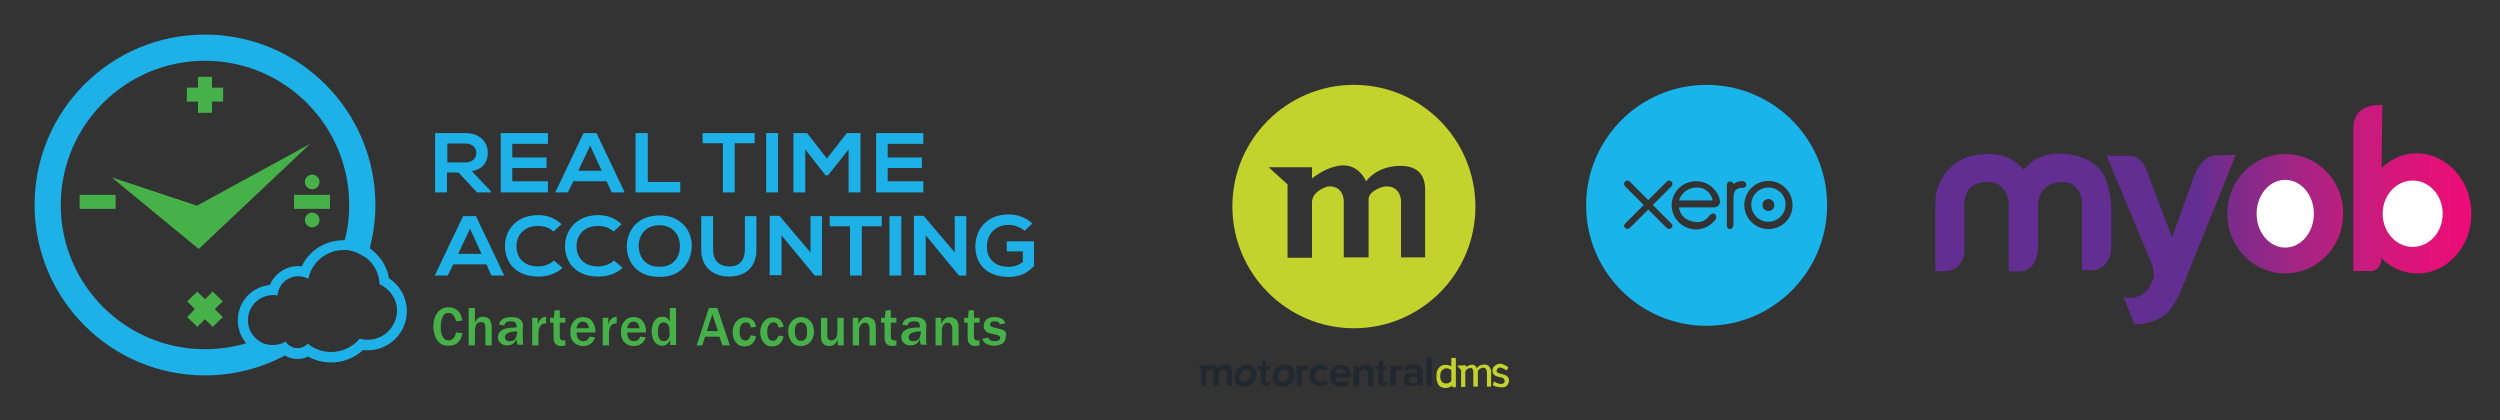 <?xml version="1.0" encoding="utf-8"?>
<!-- Generator: Adobe Illustrator 22.0.0, SVG Export Plug-In . SVG Version: 6.00 Build 0)  -->
<svg version="1.1" id="Layer_1" xmlns="http://www.w3.org/2000/svg" xmlns:xlink="http://www.w3.org/1999/xlink" x="0px" y="0px"
	 viewBox="0 0 715.9 120.3" style="enable-background:new 0 0 715.9 120.3;" xml:space="preserve">
<rect x="0" y="0" width="715.9" height="120.3" fill="#333333" stroke="none"/>
<style type="text/css">
	.st0{fill:#C4D22E;}
	.st1{fill:#22282F;}
	.st2{fill:#19B4E9;}
	.st3{fill:url(#SVGID_1_);}
	.st4{fill:#FFFFFF;}
	.st5{fill:#1EB1E7;}
	.st6{fill:#47B149;}
</style>
<g>
	<path class="st0" d="M363.3,47.9h12.4v3.2c0,0,10.7-8.9,15.5,0.8c0,0,2.8-4.2,9.4-4.4s7.5,4.1,7.5,6.7v19.5h-6.9V57.3
		c0,0-0.3-4.7-5.2-3.8c0,0-4.1,1.1-4.1,3.6v16.6h-7.1V57.5c0,0,0-4.5-4.6-4.1c0,0-4.3,1.1-4.5,4.4v16h-7v-21L363.3,47.9z
		 M387.7,24.3c-19.2,0-34.8,15.6-34.8,34.8S368.5,94,387.7,94s34.8-15.6,34.8-34.8S407,24.3,387.7,24.3z"/>
	<path class="st1" d="M343.1,104.7l0.9,1v4.8h1.4v-4.2c0,0,1.9-1,2.1,0.1v4.2h1.6v-3.9c0,0,0.4-1,1.5-0.8c0,0,0.7,0.1,0.7,1v3.5h1.5
		v-4.2c0,0,0-2.2-1.7-1.9c0,0-1.8,0.1-2.2,1c0,0-0.9-1.8-3.5-0.3v-0.4h-2.3V104.7z"/>
	<path class="st1" d="M361.3,103.2v1.6h-1.2v1h1v3.1c0,0-0.3,1.3,1,1.6h1.6v-1H363c0,0-0.7,0.1-0.5-1v-2.6h1v-1h-1v-1.6L361.3,103.2
		L361.3,103.2z"/>
	<path class="st1" d="M394.9,103.2v1.6h-1.2v1h1v3.1c0,0-0.3,1.3,1,1.6h1.6v-1h-0.7c0,0-0.7,0.1-0.5-1v-2.6h1v-1h-1v-1.6
		L394.9,103.2L394.9,103.2z"/>
	<path class="st1" d="M371.3,104.7v5.8h1.5v-4.2c0,0,0.9-0.7,1.9-0.4v-1.4c0,0-1.5,0-2,0.8v-0.6
		C372.8,104.8,371.2,104.7,371.3,104.7z"/>
	<path class="st1" d="M398.2,104.7v5.8h1.5v-4.2c0,0,0.9-0.7,1.9-0.4v-1.4c0,0-1.5,0-2,0.8v-0.6
		C399.7,104.8,398.1,104.7,398.2,104.7z"/>
	<path class="st1" d="M379.5,106.3c0,0-1-1.1-2.1-0.3c0,0-0.7,0.6-0.8,1.8c0,0,0,1.3,1,1.5c0,0,1,0.4,1.9-0.5l0.8,1.1
		c0,0-1.4,1.2-3.4,0.5c0,0-2.4-0.6-1.8-3.6c0,0,0.1-2.3,3.2-2.5c0,0,1.1,0,2,1.2L379.5,106.3z"/>
	<path class="st1" d="M385.8,109.1l0.5,0.9c-0.8,1-2.7,0.8-2.7,0.8c-3.2-0.7-2.7-2.9-2.7-2.9c-0.1-3.5,3-3.5,3-3.5
		c3.4,0.1,2.9,3.7,2.9,3.7h-4.4C382.5,110.5,385.8,109.1,385.8,109.1z M385.3,106.9c-0.1-1.3-1.3-1.3-1.3-1.3
		c-1.6,0-1.7,1.3-1.7,1.3H385.3z"/>
	<path class="st1" d="M387.6,104.8v5.8h1.6v-4c0,0,0.2-0.7,1.6-0.7c0,0,0.8-0.1,0.9,1.1v3.6h1.6V106c0,0-0.1-1.6-2.2-1.5
		c0,0-1.6,0.2-1.8,0.9v-0.5L387.6,104.8z"/>
	<path class="st1" d="M403,106.2l-0.8-0.4c0,0,0-1,1.8-1.4c0,0,3.2-0.9,3.4,1.9v4.1h-1.6V110c0,0-0.8,0.6-1.2,0.6
		c0,0-2.7,0.5-2.7-1.8c0,0-0.1-1.5,1.2-1.9c0,0,1.2-0.3,2.6,0.4c0,0,0.3-1.3-0.6-1.6C405.2,105.8,403.9,105.3,403,106.2z M403.8,108
		c-0.8,0.9,0.1,1.6,0.1,1.6c1.1,0.4,2-0.3,2-0.3v-1.1C404.8,107.4,403.8,108,403.8,108z"/>
	<polygon class="st1" points="408.5,102.3 408.5,110.5 410,110.5 410,102.3 	"/>
	<path class="st1" d="M368.7,106.1c0,0,0.8,0.6,0.1,2.3c0,0-0.6,1.3-2.3,0.8c0,0-0.9-0.5-0.5-1.9C366,107.3,367,105,368.7,106.1z
		 M367.7,104.4c-2.5,0.5-3.1,2.5-3.1,2.5c-0.9,3.4,2,3.8,2,3.8c2.2,0.5,3.7-1.6,3.7-1.6c1.1-2.1,0-3.5,0-3.5
		C369.7,104.1,367.7,104.4,367.7,104.4z"/>
	<path class="st1" d="M357.7,106.1c0,0,0.8,0.6,0.1,2.3c0,0-0.6,1.3-2.3,0.8c0,0-0.9-0.5-0.5-1.9C355.1,107.3,356.1,105,357.7,106.1
		z M356.8,104.4c-2.5,0.5-3.1,2.5-3.1,2.5c-0.9,3.4,2,3.8,2,3.8c2.2,0.5,3.7-1.6,3.7-1.6c1.1-2.1,0-3.5,0-3.5
		C358.7,104.1,356.8,104.4,356.8,104.4z"/>
	<path class="st0" d="M415.6,104.9v-2.4h1.3v8.4h-1v-0.5c-1.7,1.4-3.5,0.3-3.5,0.3c-1.6-1.3-0.9-4.4-0.9-4.4
		C412.6,103.4,415.5,104.8,415.6,104.9L415.6,104.9z M413.4,105.7c-1.1,0.4-1,2.3-1,2.3c0.2,1.9,1.6,1.8,1.6,1.8
		c1,0.1,1.6-0.7,1.6-0.7V106C414.4,105,413.4,105.7,413.4,105.7z"/>
	<path class="st0" d="M417.3,104.7l1.1,1.3v4.8h1.2v-4.4c0,0,0.4-1,1.5-1c0,0,0.6-0.4,0.8,1.1v4.2h1.3v-4.5c0,0,0.7-1,1.7-0.9
		c0.9,0.1,0.9,1.2,0.9,1.7v3.7h1.2v-4.4c0,0-0.2-1.9-1.8-1.9c0,0-1.7-0.1-2.3,1.1c0,0-0.5-2.1-3.1-0.4v-0.5L417.3,104.7z"/>
	<path class="st0" d="M431.5,106.1c0,0-2-1.4-2.6-0.6c0,0-1,1,0.4,1.4s1.4,0.4,1.4,0.4s1.5,0.3,1.4,1.7c0,0,0,2.1-2.2,1.9
		c0,0-1.6,0-2.4-0.6l0.3-1.1c0,0,1.4,1,2.4,0.7c1-0.2,0.8-1.3,0.1-1.7c-0.7-0.3-2.7-0.2-2.9-1.8c-0.2-1.5,1-1.9,1.7-2.2
		c0.6-0.2,1.9,0.2,2.8,1L431.5,106.1z"/>
</g>
<g>
	<path class="st2" d="M506.4,53.7c-2.7,0-4.9,2.2-4.9,4.9s2.2,4.9,4.9,4.9c2.7,0,4.9-2.2,4.9-4.9C511.4,55.9,509.1,53.7,506.4,53.7z
		 M506.4,60.4c-1,0-1.7-0.8-1.7-1.7c0-1,0.8-1.7,1.7-1.7c1,0,1.7,0.8,1.7,1.7C508.2,59.6,507.4,60.4,506.4,60.4z"/>
	<path class="st2" d="M488.7,24.3c-19.1,0-34.5,15.5-34.5,34.5c0,19.1,15.5,34.5,34.5,34.5c19.1,0,34.5-15.5,34.5-34.5
		C523.3,39.8,507.8,24.3,488.7,24.3z M478.7,65.2c0,0-0.8,0.8-1.5,0L472,60l-5.2,5.2c-0.7,0.8-1.5,0-1.5,0c-0.6-0.6,0.1-1.2,0.1-1.2
		l5.3-5.3l-5.4-5.4c0,0-0.6-0.8,0.1-1.3c0,0,0.7-0.8,1.5,0.2l5.1,5.1l5.1-5.1c0.8-1,1.5-0.2,1.5-0.2c0.7,0.5,0.1,1.3,0.1,1.3
		l-5.4,5.4l5.3,5.3C478.6,64,479.3,64.6,478.7,65.2z M490.6,59.4h-9.8c0,0,0.2,3.9,5.1,4.2c0,0,2,0.3,3.6-1.8c0.1-0.2,1-1.1,1.7-0.4
		c0,0,0.7,0.8-0.2,1.8c-0.1,0.1-0.1,0.2-0.2,0.2c-1.3,1.4-3.1,2.3-5.1,2.3c-3.8,0-7-3.1-7-6.9s3.1-6.9,7-6.9c3.5,0,6.4,2.6,6.9,5.9
		C492.5,58.4,492.1,59.4,490.6,59.4z M498.6,53.8c-2,0.1-2.2,1.7-2.2,3.1c0,1.8,0,7.3,0,7.3c0,1.4-1,1.4-1,1.4
		c-1.1,0-0.9-1.5-0.9-1.5V52.8c0.1-0.4,0.4-0.9,1.1-0.8c0.7,0,0.8,0.7,0.8,0.7c1.1-0.8,2-0.9,2.8-0.8c0.7,0.1,0.9,0.9,0.9,0.9
		c0,0.9-0.9,1-0.9,1L498.6,53.8z M506.4,65.6c-3.8,0-6.9-3.1-6.9-6.9c0-3.8,3.1-6.9,6.9-6.9s6.9,3.1,6.9,6.9
		C513.4,62.5,510.3,65.6,506.4,65.6z"/>
	<path class="st2" d="M485.5,53.7c-3.8,0.3-4.7,3.7-4.7,3.7h9.6C490.5,56.9,489.3,53.4,485.5,53.7z"/>
</g>
<g>
	
		<linearGradient id="SVGID_1_" gradientUnits="userSpaceOnUse" x1="554.2" y1="59.842" x2="707.7" y2="59.842" gradientTransform="matrix(1 0 0 -1 0 121.276)">
		<stop  offset="0" style="stop-color:#622E91"/>
		<stop  offset="0.489" style="stop-color:#622E91"/>
		<stop  offset="0.532" style="stop-color:#742C8D"/>
		<stop  offset="0.655" style="stop-color:#9D2685"/>
		<stop  offset="0.768" style="stop-color:#BF1E7F"/>
		<stop  offset="0.866" style="stop-color:#D7167A"/>
		<stop  offset="0.947" style="stop-color:#E51078"/>
		<stop  offset="1" style="stop-color:#ED0B77"/>
	</linearGradient>
	<path class="st3" d="M602.4,50c0,0,2.1,3.5,2.2,10.2v10.5c0,0,0.1,6.1-5.2,6.7h-3.2V57.5c0,0-0.5-5.7-6.1-5.4c0,0-6.5,0-6.5,7.1
		v11.4c0,0,0.2,5.1-3.2,6.6c0,0-0.5,0.8-5.2,0.5V58.2c0,0-0.1-6.3-6.3-6.1c-6.1,0.2-6.3,4.7-6.4,6.8v11.2c0,0,0.8,6.1-4.1,7.4
		c-1.3,0.2-4.2,0.2-4.2,0.2v-20c0,0-0.1-8.8,8.8-12.6c0,0,10.7-3.9,16.5,3.6c0,0,3.6-5.7,12.3-4.6C591.8,44.1,599.5,44.6,602.4,50z
		 M634.4,44.5c0,0-4.4-0.2-6.7,7.6L622,68l-7.7-20.2c0,0-1.3-3.1-4.7-3.2h-6.3v0.1L616,75.1c0,0,1.3,2.8,0.5,5c0,0-1.8,6.4-8.4,5
		l3.1,7.7c0,0,5.8,0.3,9.4-3.2c0,0,2.5-2.5,4.3-7.2l15.3-38L634.4,44.5L634.4,44.5z M671,61.2c0,9.4-7.4,17.1-16.6,17.1
		s-16.6-7.7-16.6-17.1s7.4-17.1,16.6-17.1C663.6,44.1,671,51.7,671,61.2z M707.7,61.2c0,9.4-6.9,17.1-15.4,17.1
		c-4,0-7.6-1.6-10.4-4.4v0.5c-0.3,3.3-3,3.2-3,3.2h-5V36.2c0.4-7,8.3-6.1,8.3-6.1l-0.2,18c2.7-2.6,6.2-4.2,10.1-4.2
		C700.7,44,707.7,51.7,707.7,61.2z"/>
	<path class="st4" d="M654.4,70.9c-4.5,0-8.2-4.3-8.2-9.7s3.7-9.7,8.2-9.7s8.2,4.3,8.2,9.7C662.6,66.6,658.9,70.9,654.4,70.9z"/>
	<ellipse class="st4" cx="690.9" cy="61.2" rx="8.6" ry="9.5"/>
</g>
<g>
	<g>
		<path class="st5" d="M111.4,79.7c-0.6-3.6-2.7-6.6-5.5-8.6c1-4,1.6-8.1,1.6-12.4c0-26.9-21.8-48.8-48.8-48.8
			C31.7,9.9,9.9,31.7,9.9,58.7c0,26.9,21.8,48.8,48.8,48.8c8.3,0,16.1-2.1,22.9-5.7c1.1,0.7,2.3,1,3.6,1c1,0,2.1-0.2,3-0.7
			c2,1.1,4.3,1.7,6.6,1.7c3.5,0,6.7-1.3,9.2-3.6c0.4,0.1,0.9,0.1,1.3,0.1c6.2,0,11.2-5,11.2-11.2C116.5,85.2,114.5,81.7,111.4,79.7z
			 M17.4,58.7c0-22.8,18.5-41.3,41.3-41.3S100,35.9,100,58.7c0,3.5-0.4,6.9-1.3,10.1c-0.2,0-0.3,0-0.4,0c-5.2,0-9.8,3-11.9,7.5
			c-0.3,0-0.7-0.1-1-0.1c-3.6,0-6.8,2.2-8.1,5.4c-5.2,0.5-9.2,4.8-9.2,10.1c0,2.5,0.9,4.8,2.4,6.6c-3.7,1.1-7.7,1.7-11.8,1.7
			C35.9,100,17.4,81.5,17.4,58.7z M105.3,97.3c-0.8,0-1.6-0.1-2.3-0.3c-2,2.3-4.9,3.8-8.2,3.8c-2.5,0-4.9-0.9-6.7-2.4
			c-0.7,0.8-1.7,1.3-2.9,1.3c-0.1,0-0.1,0-0.2,0c-0.7,0-1.3-0.2-1.8-0.6c0,0,0,0-0.1,0c-0.2-0.2-0.5-0.3-0.7-0.5
			c-0.2-0.2-0.4-0.5-0.6-0.8c-1.1,0.7-2.4,1-3.7,1c-0.5,0-0.9-0.1-1.3-0.1c-0.3-0.1-0.5-0.1-0.8-0.2c-0.1,0-0.3-0.1-0.4-0.1
			c-0.3-0.1-0.7-0.3-1-0.5c0,0-0.1,0-0.1-0.1c-0.3-0.2-0.7-0.4-1-0.7C72,95.9,71,93.9,71,91.7c0-4,3.2-7.2,7.2-7.2
			c0.5,0,0.9,0,1.3,0.1c0.2-3.1,2.8-5.5,5.9-5.5c1,0,2,0.3,2.9,0.7c1-4.7,5.1-8.2,10.1-8.2c0.3,0,0.7,0,1,0c0.1,0,0.3,0,0.4,0.1
			c0.2,0,0.4,0,0.5,0.1c0.2,0,0.3,0.1,0.5,0.1c0.1,0,0.3,0.1,0.4,0.1c0.2,0.1,0.4,0.1,0.6,0.2c0.1,0,0.2,0.1,0.3,0.1
			c0.2,0.1,0.4,0.2,0.6,0.3c0.1,0,0.1,0.1,0.2,0.1c0.2,0.1,0.4,0.2,0.6,0.3c0,0,0.1,0,0.1,0.1c0.2,0.1,0.4,0.3,0.7,0.4
			c0,0,0,0,0.1,0c0.2,0.2,0.5,0.3,0.7,0.5c2.1,1.8,3.5,4.4,3.6,7.4c2.9,1.3,5,4.2,5,7.6C113.6,93.6,109.9,97.3,105.3,97.3z"/>
		<polygon class="st6" points="88.8,41.2 56.4,58.9 32,50.8 56.9,71.3 		"/>
		<polygon class="st6" points="56.7,32.3 60.7,32.3 60.7,29.1 63.9,29.1 63.9,25.1 60.7,25.1 60.7,22 56.7,22 56.7,25.1 53.5,25.1 
			53.5,29.1 56.7,29.1 		"/>
		<rect x="84.2" y="55.8" class="st6" width="10.3" height="4"/>
		<rect x="22.8" y="55.8" class="st6" width="10.3" height="4"/>
		<polygon class="st6" points="60.9,83.5 58.7,85.7 56.5,83.5 53.6,86.3 55.8,88.5 53.6,90.8 56.5,93.6 58.7,91.4 60.9,93.6 
			63.8,90.8 61.5,88.5 63.8,86.3 		"/>
		<circle class="st6" cx="89.4" cy="52.1" r="2.1"/>
		<circle class="st6" cx="89.4" cy="63" r="2.1"/>
	</g>
	<g>
		<g>
			<path class="st5" d="M140.7,55.1h-4.1l-5.3-5.7h-3.3v5.7h-3.4v-17c2.9,0,5.7,0,8.6,0c4.3,0,6.5,2.7,6.5,5.6
				c0,2.3-1.1,4.7-4.6,5.3l5.5,5.8V55.1z M128.1,41.1v5.4h5.2c2.2,0,3.1-1.4,3.1-2.7c0-1.4-1-2.7-3.1-2.7H128.1z"/>
			<path class="st5" d="M156.9,55.1h-13.5c0-5.6,0-11.3,0-17h13.5v3.1h-10.2v3.9h9.8v3h-9.8v3.8h10.2V55.1z"/>
			<path class="st5" d="M173.7,51.9h-9.5l-1.6,3.2H159l8.1-17h3.7l8.1,17h-3.7L173.7,51.9z M169,41.7l-3.4,7.2h6.7L169,41.7z"/>
			<path class="st5" d="M185.5,38.1v14h9.3v3H182v-17H185.5z"/>
		</g>
		<g>
			<path class="st5" d="M206.9,41h-5.7v-2.9c5.2,0,9.6,0,14.9,0V41h-5.7v14.1h-3.4V41z"/>
			<path class="st5" d="M219.4,55.1v-17h3.4v17H219.4z"/>
			<path class="st5" d="M243,42.8l-5.9,7.4h-0.7l-5.8-7.4v12.3h-3.4v-17h3.9l5.7,7.3l5.7-7.3h3.9v17H243V42.8z"/>
			<path class="st5" d="M264.4,55.1h-13.5c0-5.6,0-11.3,0-17h13.5v3.1h-10.2v3.9h9.8v3h-9.8v3.8h10.2V55.1z"/>
		</g>
		<g>
			<path class="st5" d="M139.3,75.7h-9.5l-1.6,3.2h-3.7l8.1-17h3.7l8.1,17h-3.7L139.3,75.7z M134.6,65.5l-3.4,7.2h6.7L134.6,65.5z"
				/>
			<path class="st5" d="M161.1,76.7c-1.9,1.7-4.3,2.5-6.9,2.5c-6.7,0-9.6-4.3-9.6-8.7c0-4.4,3-8.9,9.6-8.9c2.5,0,4.8,0.9,6.6,2.6
				l-2.3,2.1c-1.2-1.1-2.8-1.6-4.4-1.6c-4.4,0-6.3,3.1-6.2,5.9c0,2.8,1.8,5.7,6.2,5.7c1.6,0,3.4-0.6,4.5-1.7L161.1,76.7z"/>
			<path class="st5" d="M178.3,76.7c-1.9,1.7-4.3,2.5-6.9,2.5c-6.7,0-9.6-4.3-9.6-8.7c0-4.4,3.1-8.9,9.6-8.9c2.5,0,4.8,0.9,6.6,2.6
				l-2.3,2.1c-1.2-1.1-2.8-1.6-4.4-1.6c-4.4,0-6.3,3.1-6.2,5.9c0,2.8,1.8,5.7,6.2,5.7c1.6,0,3.4-0.6,4.5-1.7L178.3,76.7z"/>
			<path class="st5" d="M198.1,70.5c-0.1,4.4-2.9,8.8-9.3,8.8c-6.4,0-9.3-4.3-9.3-8.7c0-4.5,3-8.9,9.3-8.9
				C195,61.6,198.2,66.1,198.1,70.5z M182.9,70.6c0.1,2.8,1.7,5.8,5.9,5.8c4.3,0,5.9-3,5.9-5.8c0.1-2.9-1.7-6.1-5.9-6.1
				C184.6,64.5,182.8,67.7,182.9,70.6z"/>
			<path class="st5" d="M216.6,61.9v9.7c0,5-3.3,7.6-7.8,7.6c-4.3,0-8-2.5-8-7.6v-9.7h3.4v9.7c0,3.1,1.9,4.7,4.7,4.7
				c2.8,0,4.4-1.8,4.4-4.7v-9.7H216.6z"/>
			<path class="st5" d="M232,61.9h3.4v17h-2.1v0l-9.5-11.5v11.4h-3.4v-17h2.8l8.9,10.5V61.9z"/>
			<path class="st5" d="M243.3,64.8h-5.7v-2.9c5.2,0,9.6,0,14.9,0v2.9h-5.7v14.1h-3.4V64.8z"/>
			<path class="st5" d="M254.7,78.9v-17h3.4v17H254.7z"/>
			<path class="st5" d="M273.3,61.9h3.4v17h-2.1v0l-9.5-11.5v11.4h-3.4v-17h2.8l8.9,10.5V61.9z"/>
			<path class="st5" d="M293.4,66.1c-1.2-1.1-3-1.7-4.6-1.7c-3.9,0-6.2,2.8-6.2,6.3c0,2.8,1.7,5.7,6.2,5.7c1.4,0,2.7-0.3,4.1-1.4v-3
				h-4.6v-2.9h7.8v7.1c-1.8,1.9-4,3.1-7.2,3.1c-6.8,0-9.6-4.2-9.6-8.7c0-4.8,3.2-9.2,9.6-9.2c2.4,0,4.9,0.9,6.7,2.6L293.4,66.1z"/>
		</g>
	</g>
	<g>
		<path class="st6" d="M128.4,89.6c1.1,0,1.8,0.8,2.2,2.4l1.8-0.2c-0.2-1.2-0.6-2.2-1.3-2.8c-0.7-0.7-1.6-1-2.6-1
			c-1.4,0-2.4,0.5-3.2,1.5c-0.8,1-1.2,2.3-1.2,4c0,1,0.2,1.9,0.5,2.8c0.3,0.8,0.8,1.5,1.4,2c0.6,0.5,1.4,0.7,2.4,0.7
			c1.2,0,2.1-0.3,2.8-1s1.1-1.6,1.2-2.6l-1.8-0.2c-0.1,0.6-0.3,1.1-0.7,1.6c-0.4,0.4-0.9,0.7-1.4,0.7c-0.7,0-1.3-0.3-1.7-1
			c-0.4-0.7-0.6-1.6-0.6-2.9c0-1.3,0.2-2.2,0.6-2.9C127.1,89.9,127.7,89.6,128.4,89.6z"/>
		<path class="st6" d="M138.3,90.7c-1.1,0-1.9,0.6-2.3,1.7v-4.2h-1.8v10.7h1.8v-4.1c0-0.9,0.2-1.6,0.5-2c0.3-0.4,0.8-0.6,1.3-0.6
			c0.3,0,0.6,0.1,0.8,0.3c0.2,0.2,0.4,0.6,0.4,1.2v5.2h1.8v-5.4C140.7,91.6,139.9,90.7,138.3,90.7z"/>
		<path class="st6" d="M149.8,93.7c0-0.7-0.1-1.2-0.2-1.4c-0.1-0.3-0.3-0.5-0.6-0.8c-0.3-0.2-0.6-0.4-1-0.5
			c-0.4-0.1-0.9-0.2-1.5-0.2c-1.1,0-2,0.2-2.6,0.6c-0.6,0.4-0.9,1-1,1.6l1.5,0.2c0.1-0.8,0.8-1.2,1.8-1.2c1.1,0,1.7,0.4,1.7,1.2v0.6
			c-0.2,0-0.4,0-0.5,0c-3.2,0-4.8,0.9-4.8,2.7c0,0.7,0.2,1.3,0.7,1.7c0.5,0.5,1.1,0.7,1.9,0.7c1.3,0,2.2-0.6,2.7-1.8
			c0,0.6,0.1,1.1,0.3,1.6h1.7c-0.2-0.5-0.2-1.1-0.2-1.6V93.7z M148,95.6c0,0.5-0.2,1-0.5,1.5s-0.9,0.6-1.5,0.6
			c-0.5,0-0.8-0.1-1.1-0.3c-0.2-0.2-0.3-0.5-0.3-0.8c0-1.1,1.2-1.7,3.5-1.7V95.6z"/>
		<path class="st6" d="M154.9,91.3c-0.4,0.3-0.7,0.9-0.9,1.6V91h-1.6v7.9h1.8v-3.7c0-0.5,0.1-1.1,0.4-1.7s0.9-0.9,1.8-0.9v-1.9
			c-0.1,0-0.2,0-0.2,0C155.7,90.8,155.3,90.9,154.9,91.3z"/>
		<path class="st6" d="M160.6,97.3c-0.2-0.2-0.3-0.5-0.3-1v-3.9h1.6V91h-1.6v-2.2l-1.5,0.1l-0.2,2.1h-1.1v1.4h1v4.1
			c0,0.7,0.1,1.2,0.2,1.5c0.2,0.3,0.4,0.6,0.8,0.8c0.3,0.2,0.8,0.3,1.2,0.3c0.3,0,0.7-0.1,1.2-0.2v-1.4c-0.2,0-0.3,0-0.4,0
			C161.1,97.5,160.7,97.4,160.6,97.3z"/>
		<path class="st6" d="M167,90.8c-1.2,0-2.1,0.4-2.7,1.2c-0.7,0.8-1,1.8-1,3c0,1.3,0.3,2.3,1,3c0.7,0.7,1.6,1.1,2.6,1.1
			c0.9,0,1.7-0.2,2.3-0.7c0.6-0.5,1-1.1,1.2-1.8l-1.6-0.2c-0.3,0.9-0.9,1.3-1.8,1.3c-0.5,0-0.8-0.1-1.1-0.4
			c-0.3-0.2-0.5-0.5-0.6-0.8c-0.1-0.3-0.2-0.8-0.2-1.3h5.4l0-0.2c0-1.2-0.3-2.2-0.9-3C169,91.2,168.1,90.8,167,90.8z M165.1,94
			c0.1-0.6,0.3-1.1,0.6-1.4c0.3-0.3,0.7-0.5,1.2-0.5c0.5,0,0.9,0.2,1.2,0.5c0.3,0.4,0.5,0.8,0.5,1.4H165.1z"/>
		<path class="st6" d="M175.1,91.3c-0.4,0.3-0.7,0.9-0.9,1.6V91h-1.6v7.9h1.8v-3.7c0-0.5,0.1-1.1,0.4-1.7c0.3-0.6,0.9-0.9,1.8-0.9
			v-1.9c-0.1,0-0.2,0-0.2,0C175.9,90.8,175.5,90.9,175.1,91.3z"/>
		<path class="st6" d="M181.5,90.8c-1.2,0-2.1,0.4-2.7,1.2c-0.7,0.8-1,1.8-1,3c0,1.3,0.3,2.3,1,3c0.7,0.7,1.6,1.1,2.6,1.1
			c0.9,0,1.7-0.2,2.3-0.7c0.6-0.5,1-1.1,1.2-1.8l-1.6-0.2c-0.3,0.9-0.9,1.3-1.8,1.3c-0.5,0-0.8-0.1-1.1-0.4
			c-0.3-0.2-0.5-0.5-0.6-0.8c-0.1-0.3-0.2-0.8-0.2-1.3h5.4l0-0.2c0-1.2-0.3-2.2-0.9-3C183.5,91.2,182.6,90.8,181.5,90.8z M179.6,94
			c0.1-0.6,0.3-1.1,0.6-1.4c0.3-0.3,0.7-0.5,1.2-0.5c0.5,0,0.9,0.2,1.2,0.5c0.3,0.4,0.5,0.8,0.5,1.4H179.6z"/>
		<path class="st6" d="M191.8,92.1c-0.4-0.9-1.1-1.4-2.1-1.4c-1,0-1.8,0.4-2.3,1.2c-0.5,0.8-0.8,1.8-0.8,2.9c0,1.2,0.3,2.2,0.8,3
			c0.5,0.8,1.3,1.2,2.2,1.2c1.1,0,1.9-0.6,2.3-1.8v1.6h1.7V88.2h-1.8V92.1z M191.8,95.6c0,0.6-0.2,1.1-0.5,1.5
			c-0.3,0.4-0.7,0.6-1.2,0.6c-1.1,0-1.7-0.9-1.7-2.6c0-0.9,0.1-1.6,0.4-2.1c0.3-0.5,0.7-0.7,1.2-0.7c0.5,0,0.9,0.2,1.2,0.5
			c0.3,0.4,0.5,0.9,0.5,1.5V95.6z"/>
		<path class="st6" d="M203,88.2l-3.5,10.7h1.6l0.8-2.5h4.1l0.9,2.5h2.1l-3.6-10.7H203z M202.4,94.8l1.6-4.8l1.6,4.8H202.4z"/>
		<path class="st6" d="M213.6,92.3c0.8,0,1.3,0.5,1.4,1.5l1.5-0.2c-0.3-1.8-1.4-2.7-3.1-2.7c-1.1,0-1.9,0.4-2.6,1.2
			c-0.6,0.8-1,1.8-1,3c0,1.2,0.3,2.1,0.9,2.9c0.6,0.8,1.4,1.2,2.5,1.2c0.8,0,1.5-0.2,2.1-0.7s1-1.2,1.2-2.2L215,96
			c-0.3,1-0.8,1.5-1.6,1.5c-0.5,0-0.9-0.2-1.2-0.7c-0.3-0.4-0.4-1-0.4-1.8c0-0.8,0.1-1.4,0.4-1.9C212.5,92.6,213,92.3,213.6,92.3z"
			/>
		<path class="st6" d="M221.5,92.3c0.8,0,1.3,0.5,1.4,1.5l1.5-0.2c-0.3-1.8-1.4-2.7-3.1-2.7c-1.1,0-1.9,0.4-2.6,1.2
			c-0.6,0.8-1,1.8-1,3c0,1.2,0.3,2.1,0.9,2.9c0.6,0.8,1.4,1.2,2.5,1.2c0.8,0,1.5-0.2,2.1-0.7s1-1.2,1.2-2.2l-1.5-0.2
			c-0.3,1-0.8,1.5-1.6,1.5c-0.5,0-0.9-0.2-1.2-0.7c-0.3-0.4-0.4-1-0.4-1.8c0-0.8,0.1-1.4,0.4-1.9C220.4,92.6,220.9,92.3,221.5,92.3z
			"/>
		<path class="st6" d="M229.4,90.8c-1.1,0-2,0.4-2.7,1.2c-0.7,0.8-1,1.8-1,2.9c0,1.1,0.3,2,0.9,2.9c0.6,0.8,1.5,1.3,2.7,1.3
			c1.1,0,2-0.4,2.7-1.1c0.7-0.8,1.1-1.8,1.1-3c0-1.2-0.3-2.2-1-3C231.4,91.2,230.5,90.8,229.4,90.8z M229.4,97.6
			c-0.5,0-1-0.2-1.3-0.7c-0.3-0.5-0.5-1.1-0.5-2c0-0.8,0.1-1.4,0.4-1.9c0.3-0.5,0.8-0.7,1.4-0.7c0.6,0,1,0.2,1.3,0.7
			c0.3,0.5,0.4,1.1,0.4,1.9C231.2,96.7,230.6,97.6,229.4,97.6z"/>
		<path class="st6" d="M239.8,94.8c0,1.1-0.2,1.9-0.6,2.2c-0.4,0.3-0.8,0.5-1.2,0.5c-0.2,0-0.5-0.1-0.7-0.3
			c-0.3-0.2-0.4-0.6-0.4-1.1V91h-1.8v5.5c0,0.8,0.2,1.4,0.6,1.9c0.4,0.4,1,0.7,1.7,0.7c1.2,0,2-0.6,2.5-1.9v1.7h1.7V91h-1.8V94.8z"
			/>
		<path class="st6" d="M248.2,90.8c-1,0-1.8,0.7-2.4,2V91h-1.6v7.9h1.8v-4.1c0-0.8,0.2-1.4,0.5-1.8c0.3-0.4,0.8-0.6,1.2-0.6
			c0.3,0,0.6,0.1,0.9,0.4c0.2,0.3,0.4,0.7,0.4,1.2v4.9h1.8v-5.1c0-1.1-0.2-1.9-0.7-2.3C249.5,91.1,248.9,90.8,248.2,90.8z"/>
		<path class="st6" d="M255.4,97.3c-0.2-0.2-0.3-0.5-0.3-1v-3.9h1.6V91h-1.6v-2.2l-1.5,0.1l-0.2,2.1h-1.1v1.4h1v4.1
			c0,0.7,0.1,1.2,0.2,1.5c0.2,0.3,0.4,0.6,0.8,0.8c0.3,0.2,0.8,0.3,1.2,0.3c0.3,0,0.7-0.1,1.2-0.2v-1.4c-0.2,0-0.3,0-0.4,0
			C256,97.5,255.6,97.4,255.4,97.3z"/>
		<path class="st6" d="M265.3,93.7c0-0.7-0.1-1.2-0.2-1.4c-0.1-0.3-0.3-0.5-0.6-0.8c-0.3-0.2-0.6-0.4-1-0.5
			c-0.4-0.1-0.9-0.2-1.5-0.2c-1.1,0-2,0.2-2.6,0.6c-0.6,0.4-0.9,1-1,1.6l1.5,0.2c0.1-0.8,0.8-1.2,1.8-1.2c1.1,0,1.7,0.4,1.7,1.2v0.6
			c-0.2,0-0.4,0-0.5,0c-3.2,0-4.8,0.9-4.8,2.7c0,0.7,0.2,1.3,0.7,1.7c0.5,0.5,1.1,0.7,1.9,0.7c1.3,0,2.2-0.6,2.7-1.8
			c0,0.6,0.1,1.1,0.3,1.6h1.7c-0.2-0.5-0.2-1.1-0.2-1.6V93.7z M263.6,95.6c0,0.5-0.2,1-0.5,1.5c-0.3,0.4-0.9,0.6-1.5,0.6
			c-0.5,0-0.8-0.1-1.1-0.3c-0.2-0.2-0.3-0.5-0.3-0.8c0-1.1,1.2-1.7,3.5-1.7V95.6z"/>
		<path class="st6" d="M271.9,90.8c-1,0-1.8,0.7-2.4,2V91h-1.6v7.9h1.8v-4.1c0-0.8,0.2-1.4,0.5-1.8c0.3-0.4,0.8-0.6,1.2-0.6
			c0.3,0,0.6,0.1,0.9,0.4c0.2,0.3,0.4,0.7,0.4,1.2v4.9h1.8v-5.1c0-1.1-0.2-1.9-0.7-2.3C273.2,91.1,272.6,90.8,271.9,90.8z"/>
		<path class="st6" d="M279.2,97.3c-0.2-0.2-0.3-0.5-0.3-1v-3.9h1.6V91h-1.6v-2.2l-1.5,0.1l-0.2,2.1h-1.1v1.4h1v4.1
			c0,0.7,0.1,1.2,0.2,1.5c0.2,0.3,0.4,0.6,0.8,0.8c0.3,0.2,0.8,0.3,1.2,0.3c0.3,0,0.7-0.1,1.2-0.2v-1.4c-0.2,0-0.3,0-0.4,0
			C279.7,97.5,279.3,97.4,279.2,97.3z"/>
		<path class="st6" d="M286.4,94.2l-1.7-0.4c-0.8-0.2-1.2-0.4-1.2-0.9c0-0.6,0.5-0.9,1.4-0.9c0.8,0,1.3,0.3,1.4,0.9l1.6-0.3
			c-0.4-1.2-1.4-1.8-3.1-1.8c-1,0-1.8,0.2-2.3,0.7c-0.5,0.5-0.8,1.1-0.8,1.8c0,1.3,0.8,2,2.4,2.3l1.4,0.3c0.2,0,0.4,0.1,0.6,0.3
			c0.2,0.1,0.3,0.3,0.3,0.5c0,0.7-0.6,1-1.7,1c-0.9,0-1.4-0.3-1.7-1l-1.7,0.3c0.2,0.7,0.6,1.2,1.2,1.5c0.6,0.3,1.3,0.5,2.1,0.5
			c0.9,0,1.7-0.2,2.4-0.6c0.7-0.4,1-1.1,1-2C288.4,95.2,287.7,94.5,286.4,94.2z"/>
	</g>
</g>
</svg>
